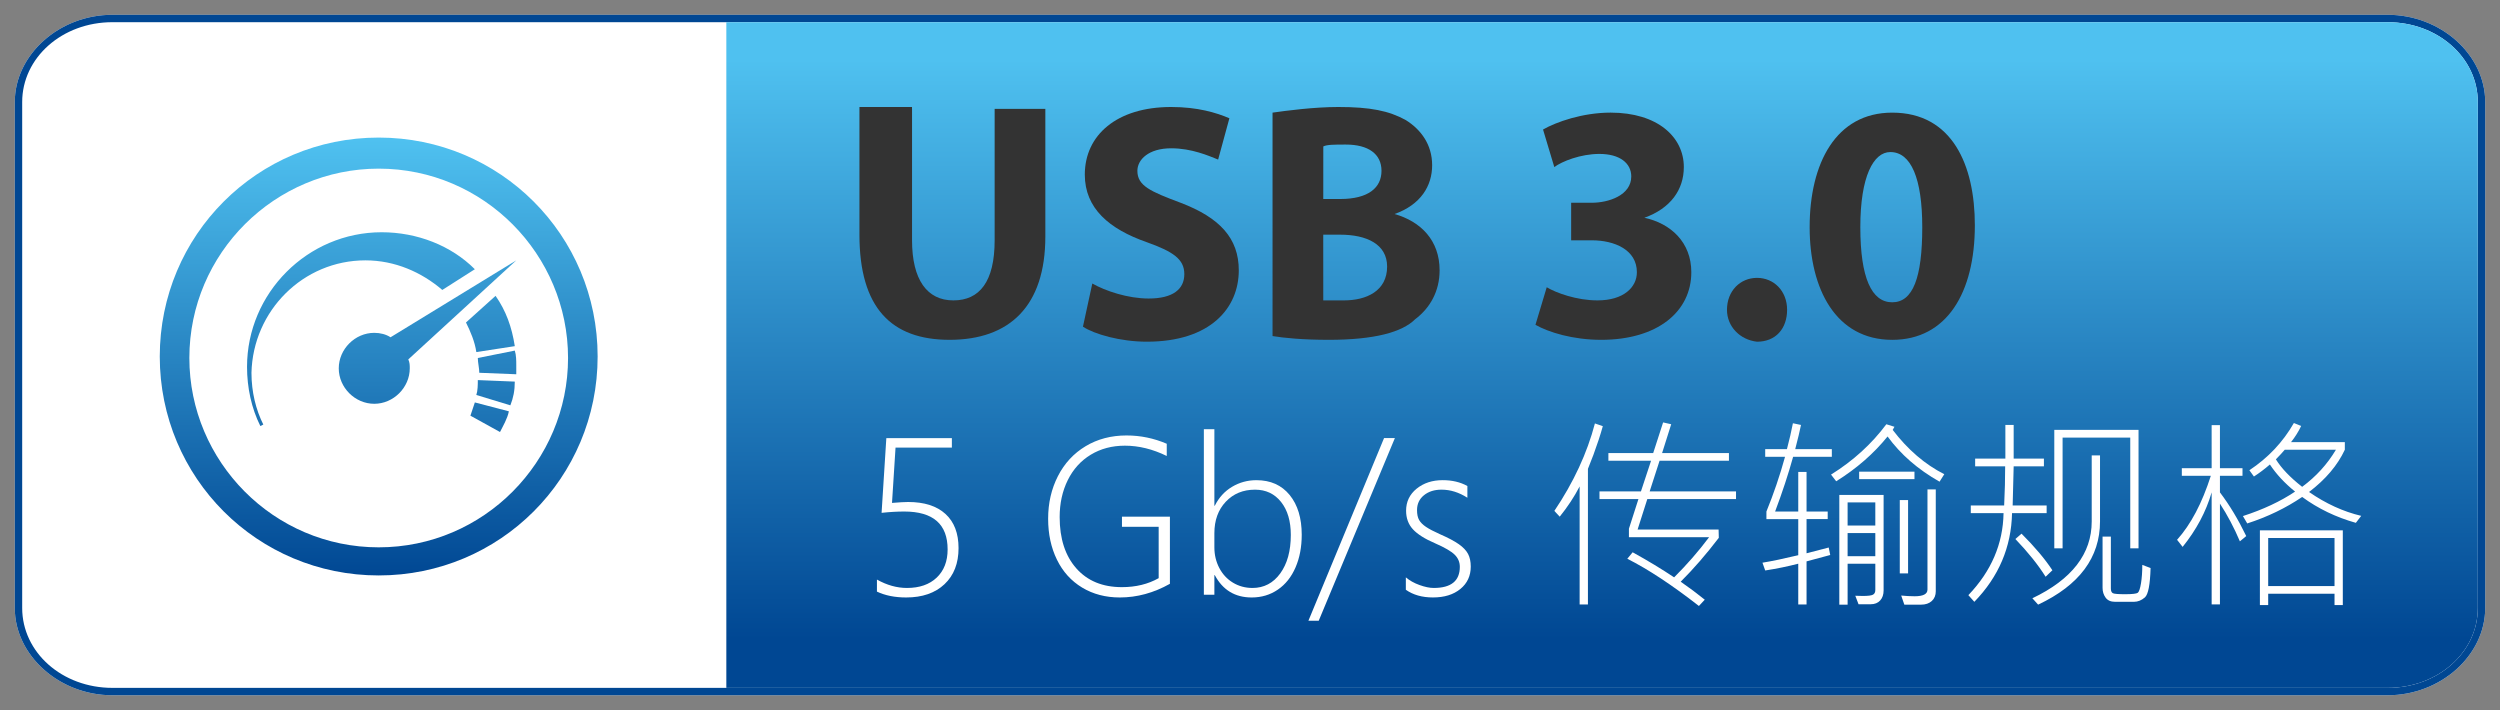 <?xml version="1.0" encoding="utf-8"?>
<!-- Generator: Adobe Illustrator 16.0.0, SVG Export Plug-In . SVG Version: 6.00 Build 0)  -->
<!DOCTYPE svg PUBLIC "-//W3C//DTD SVG 1.1//EN" "http://www.w3.org/Graphics/SVG/1.1/DTD/svg11.dtd">
<svg version="1.1" id="Layer_1" xmlns="http://www.w3.org/2000/svg" xmlns:xlink="http://www.w3.org/1999/xlink" x="0px" y="0px"
	 width="169px" height="48px" viewBox="0 0 169 48" enable-background="new 0 0 169 48" xml:space="preserve">
<rect x="0" y="0" width="169" height="48" fill="#808080" stroke="none"/>
<g>
	<g>
		<path fill="#FFFFFF" d="M7.6,1h153.8c3.6,0,6.6,2.7,6.6,5.9v34.2c0,3.2-3,5.9-6.6,5.9H7.6C4,47,1,44.3,1,41.1V6.9C1,3.7,4,1,7.6,1
			z"/>
	</g>
	<g>
		<path fill="#004793" d="M161.4,1.5c3.396,0,6.1,2.4,6.1,5.4v34.2c0,3-2.7,5.4-6.1,5.4H7.6c-3.4,0-6.1-2.4-6.1-5.4V6.9
			c0-3,2.7-5.4,6.1-5.4H161.4 M161.4,1H7.6C4,1,1,3.7,1,6.9v34.2C1,44.3,4,47,7.6,47h153.8c3.6,0,6.6-2.7,6.6-5.9V6.9
			C168,3.7,165,1,161.4,1L161.4,1z"/>
	</g>
	
		<linearGradient id="SVGID_1_" gradientUnits="userSpaceOnUse" x1="91.54" y1="1631.023" x2="91.54" y2="1591.784" gradientTransform="matrix(1 0 0 1 16.76 -1587.791)">
		<stop  offset="0" style="stop-color:#004793"/>
		<stop  offset="1" style="stop-color:#4FC1F0"/>
	</linearGradient>
	<path fill="url(#SVGID_1_)" d="M49.1,46.5v-45h112.3c3.396,0,6.1,2.4,6.1,5.4v34.2c0,3-2.7,5.4-6.1,5.4H49.1z"/>
	<g>
		<path fill="#333333" d="M61.654,7.36v8.885c0,2.665,1.016,4.062,2.792,4.062c1.776,0,2.792-1.269,2.792-4.062V7.36h3.427v8.631
			c0,4.697-2.412,6.981-6.474,6.981c-3.935,0-6.093-2.158-6.093-7.109v-8.63h3.554V7.36H61.654z"/>
		<path fill="#333333" d="M73.84,19.165c0.889,0.507,2.412,1.015,3.808,1.015c1.65,0,2.412-0.635,2.412-1.65
			c0-1.015-0.762-1.523-2.539-2.158c-2.539-0.888-4.188-2.285-4.188-4.569c0-2.666,2.157-4.57,5.839-4.57
			c1.777,0,3.046,0.381,3.935,0.762l-0.761,2.792c-0.635-0.253-1.778-0.762-3.174-0.762c-1.523,0-2.285,0.762-2.285,1.523
			c0,1.015,0.889,1.396,2.92,2.158c2.666,1.015,3.935,2.412,3.935,4.569c0,2.539-1.904,4.824-6.22,4.824
			c-1.777,0-3.554-0.508-4.315-1.016L73.84,19.165z"/>
		<path fill="#333333" d="M86.025,7.614c0.889-0.127,2.793-0.381,4.442-0.381c2.157,0,3.427,0.253,4.57,0.888
			c1.015,0.635,1.776,1.651,1.776,3.047s-0.765,2.666-2.539,3.3l0,0c1.774,0.508,3.043,1.777,3.043,3.808
			c0,1.396-0.635,2.539-1.648,3.3c-0.887,0.889-2.79,1.396-5.837,1.396c-1.776,0-3.046-0.127-3.808-0.254V7.614L86.025,7.614z
			 M89.453,13.453h1.143c1.904,0,2.793-0.762,2.793-1.904c0-1.143-0.889-1.777-2.412-1.777c-0.762,0-1.27,0-1.522,0.127
			L89.453,13.453L89.453,13.453z M89.453,20.307c0.381,0,0.762,0,1.396,0c1.521,0,2.92-0.635,2.92-2.285
			c0-1.523-1.397-2.158-3.174-2.158h-1.144L89.453,20.307L89.453,20.307z"/>
		<path fill="#333333" d="M104.559,19.419c0.635,0.381,2.03,0.888,3.428,0.888c1.773,0,2.666-0.888,2.666-1.904
			c0-1.523-1.523-2.158-3.047-2.158h-1.396v-2.539h1.396c1.143,0,2.668-0.508,2.668-1.778c0-0.888-0.765-1.523-2.157-1.523
			c-1.271,0-2.539,0.508-3.046,0.889l-0.762-2.539c0.889-0.508,2.666-1.142,4.57-1.142c3.174,0,4.948,1.65,4.948,3.681
			c0,1.523-0.89,2.792-2.667,3.427l0,0c1.775,0.38,3.173,1.65,3.173,3.681c0,2.666-2.286,4.57-6.095,4.57
			c-1.903,0-3.553-0.508-4.441-1.015L104.559,19.419z"/>
		<path fill="#333333" d="M116.744,20.942c0-1.27,0.889-2.158,2.031-2.158s2.033,0.888,2.033,2.158s-0.765,2.158-2.033,2.158
			C117.633,22.973,116.744,22.084,116.744,20.942z"/>
		<path fill="#333333" d="M133.5,15.23c0,4.57-1.904,7.743-5.586,7.743c-3.809,0-5.582-3.428-5.582-7.616
			c0-4.316,1.773-7.743,5.582-7.743C131.977,7.614,133.5,11.168,133.5,15.23z M125.758,15.357c0,3.427,0.762,5.078,2.156,5.078
			c1.396,0,2.031-1.65,2.031-5.078c0-3.3-0.762-5.078-2.157-5.078C126.645,10.279,125.758,11.929,125.758,15.357z"/>
	</g>
	<g>
		
			<linearGradient id="SVGID_2_" gradientUnits="userSpaceOnUse" x1="16.74" y1="1626.882" x2="16.74" y2="1597.164" gradientTransform="matrix(1 0 0 1 16.76 -1587.791)">
			<stop  offset="0" style="stop-color:#004793"/>
			<stop  offset="1" style="stop-color:#4FC1F0"/>
		</linearGradient>
		<path fill="url(#SVGID_2_)" d="M32.2,26.7l2.3,0.7c0.2-0.5,0.3-1,0.3-1.604l-2.5-0.102C32.3,26,32.3,26.4,32.2,26.7z"/>
		
			<linearGradient id="SVGID_3_" gradientUnits="userSpaceOnUse" x1="16.39" y1="1626.856" x2="16.39" y2="1597.197" gradientTransform="matrix(1 0 0 1 16.76 -1587.791)">
			<stop  offset="0" style="stop-color:#004793"/>
			<stop  offset="1" style="stop-color:#4FC1F0"/>
		</linearGradient>
		<path fill="url(#SVGID_3_)" d="M34.8,23.4c-0.2-1.3-0.6-2.4-1.3-3.4l-2,1.8c0.3,0.6,0.6,1.3,0.7,2L34.8,23.4z"/>
		
			<linearGradient id="SVGID_4_" gradientUnits="userSpaceOnUse" x1="8.84" y1="1626.862" x2="8.84" y2="1597.22" gradientTransform="matrix(1 0 0 1 16.76 -1587.791)">
			<stop  offset="0" style="stop-color:#004793"/>
			<stop  offset="1" style="stop-color:#4FC1F0"/>
		</linearGradient>
		<path fill="url(#SVGID_4_)" d="M25.6,9.3c-8.2,0-14.8,6.6-14.8,14.8c0,8.2,6.6,14.8,14.8,14.8c8.2,0,14.8-6.604,14.8-14.8
			C40.4,15.9,33.8,9.3,25.6,9.3z M25.6,37c-7.1,0-12.8-5.8-12.8-12.8c0-7.1,5.8-12.8,12.8-12.8c7.1,0,12.8,5.8,12.8,12.8
			S32.7,37,25.6,37z"/>
		
			<linearGradient id="SVGID_5_" gradientUnits="userSpaceOnUse" x1="12.14" y1="1626.862" x2="12.14" y2="1597.191" gradientTransform="matrix(1 0 0 1 16.76 -1587.791)">
			<stop  offset="0" style="stop-color:#004793"/>
			<stop  offset="1" style="stop-color:#4FC1F0"/>
		</linearGradient>
		<path fill="url(#SVGID_5_)" d="M34.9,17.6l-8.5,5.2c-0.3-0.2-0.7-0.3-1.1-0.3c-1.3,0-2.4,1.1-2.4,2.4c0,1.3,1.1,2.396,2.4,2.396
			c1.3,0,2.4-1.102,2.4-2.396c0-0.2,0-0.4-0.1-0.604L34.9,17.6z"/>
		
			<linearGradient id="SVGID_6_" gradientUnits="userSpaceOnUse" x1="16.84" y1="1626.851" x2="16.84" y2="1597.202" gradientTransform="matrix(1 0 0 1 16.76 -1587.791)">
			<stop  offset="0" style="stop-color:#004793"/>
			<stop  offset="1" style="stop-color:#4FC1F0"/>
		</linearGradient>
		<path fill="url(#SVGID_6_)" d="M32.3,24.2c0,0.3,0.1,0.7,0.1,1l2.5,0.1c0-0.2,0-0.399,0-0.6c0-0.3,0-0.7-0.1-1L32.3,24.2z"/>
		
			<linearGradient id="SVGID_7_" gradientUnits="userSpaceOnUse" x1="7.64" y1="1626.858" x2="7.64" y2="1597.196" gradientTransform="matrix(1 0 0 1 16.76 -1587.791)">
			<stop  offset="0" style="stop-color:#004793"/>
			<stop  offset="1" style="stop-color:#4FC1F0"/>
		</linearGradient>
		<path fill="url(#SVGID_7_)" d="M24.7,17.6c2,0,3.8,0.8,5.2,2l2.2-1.4c-1.6-1.6-3.9-2.5-6.3-2.5c-5,0-9.1,4.1-9.1,9.1
			c0,1.4,0.3,2.8,0.9,4l0.2-0.1c-0.5-1-0.8-2.2-0.8-3.5C17.1,21,20.5,17.6,24.7,17.6z"/>
		
			<linearGradient id="SVGID_8_" gradientUnits="userSpaceOnUse" x1="16.34" y1="1626.861" x2="16.34" y2="1597.195" gradientTransform="matrix(1 0 0 1 16.76 -1587.791)">
			<stop  offset="0" style="stop-color:#004793"/>
			<stop  offset="1" style="stop-color:#4FC1F0"/>
		</linearGradient>
		<path fill="url(#SVGID_8_)" d="M31.8,28.1l2,1.104c0.2-0.398,0.5-0.898,0.6-1.398l-2.3-0.602C32,27.5,31.9,27.8,31.8,28.1z"/>
	</g>
</g>
<g>
	<path fill="#FFFFFF" d="M59.281,39.179c0.674,0.378,1.351,0.567,2.03,0.567c0.848,0,1.518-0.233,2.01-0.7
		c0.492-0.468,0.738-1.103,0.738-1.904c0-1.709-0.978-2.563-2.933-2.563c-0.469,0-0.98,0.029-1.531,0.089l0.321-5.052h4.43v0.643
		h-3.808L60.3,33.997c0.497-0.041,0.859-0.062,1.087-0.062c1.094,0,1.936,0.269,2.526,0.807s0.885,1.308,0.885,2.311
		c0,1.03-0.317,1.844-0.95,2.44s-1.497,0.896-2.591,0.896c-0.761,0-1.419-0.132-1.976-0.396V39.179z"/>
	<path fill="#FFFFFF" d="M79.085,39.466c-1.094,0.615-2.222,0.923-3.384,0.923c-0.961,0-1.812-0.224-2.55-0.67
		s-1.306-1.074-1.702-1.884c-0.396-0.809-0.595-1.732-0.595-2.771c0-1.058,0.221-2.018,0.663-2.881
		c0.442-0.864,1.066-1.537,1.873-2.021s1.727-0.725,2.762-0.725c0.943,0,1.85,0.187,2.72,0.561v0.827
		c-0.947-0.465-1.891-0.697-2.83-0.697c-0.866,0-1.635,0.204-2.307,0.611c-0.672,0.408-1.19,0.981-1.555,1.72
		s-0.547,1.57-0.547,2.495c0,1.463,0.375,2.618,1.125,3.466s1.776,1.271,3.08,1.271c0.943,0,1.773-0.203,2.488-0.608V35.61h-2.481
		v-0.684h3.241V39.466z"/>
	<path fill="#FFFFFF" d="M82.092,38.878v1.326h-0.711v-11.19h0.711v5.175h0.027c0.278-0.556,0.668-0.983,1.169-1.281
		c0.501-0.299,1.051-0.448,1.647-0.448c0.953,0,1.701,0.334,2.246,1.001c0.545,0.668,0.816,1.564,0.816,2.69
		c0,0.825-0.139,1.561-0.42,2.208c-0.279,0.647-0.68,1.147-1.195,1.5c-0.518,0.354-1.107,0.53-1.768,0.53
		c-1.126,0-1.957-0.504-2.495-1.511H82.092z M82.092,37.005c0,0.501,0.11,0.964,0.331,1.388c0.222,0.424,0.529,0.755,0.924,0.995
		c0.394,0.238,0.835,0.358,1.322,0.358c0.774,0,1.401-0.328,1.877-0.984c0.475-0.656,0.713-1.522,0.713-2.598
		c0-0.935-0.219-1.679-0.658-2.231c-0.441-0.555-1.027-0.831-1.761-0.831c-0.807,0-1.466,0.272-1.979,0.817
		c-0.512,0.544-0.769,1.254-0.769,2.129V37.005z"/>
	<path fill="#FFFFFF" d="M89.146,41.961h-0.697l5.113-12.346h0.732L89.146,41.961z"/>
	<path fill="#FFFFFF" d="M95.033,39.028c0.25,0.214,0.559,0.388,0.926,0.52s0.688,0.198,0.961,0.198
		c1.176,0,1.764-0.477,1.764-1.429c0-0.319-0.117-0.594-0.352-0.824c-0.236-0.229-0.672-0.483-1.311-0.762
		c-0.701-0.301-1.205-0.619-1.51-0.953c-0.307-0.336-0.459-0.754-0.459-1.255c0-0.606,0.238-1.102,0.711-1.487
		c0.475-0.385,1.063-0.577,1.764-0.577c0.639,0,1.195,0.132,1.668,0.396v0.793c-0.564-0.364-1.148-0.547-1.75-0.547
		c-0.482,0-0.879,0.126-1.189,0.38c-0.309,0.252-0.465,0.586-0.465,1.001c0,0.282,0.047,0.506,0.141,0.67s0.248,0.319,0.465,0.465
		s0.535,0.313,0.953,0.499c0.553,0.241,0.975,0.466,1.27,0.674c0.293,0.207,0.5,0.426,0.621,0.656
		c0.121,0.229,0.182,0.516,0.182,0.857c0,0.624-0.234,1.128-0.701,1.511s-1.086,0.574-1.855,0.574c-0.73,0-1.34-0.173-1.832-0.52
		V39.028z"/>
	<path fill="#FFFFFF" d="M108.35,28.809c-0.164,0.593-0.375,1.232-0.629,1.921l-0.377,0.964v9.167h-0.561v-7.978
		c-0.363,0.702-0.813,1.383-1.346,2.044l-0.363-0.39c1.299-1.928,2.213-3.898,2.742-5.913L108.35,28.809z M117.352,33.737h-5.994
		l-0.656,2.058h5.475l0.014,0.561c-0.852,1.116-1.711,2.105-2.576,2.967c0.578,0.401,1.121,0.807,1.627,1.217l-0.396,0.424
		c-1.824-1.422-3.438-2.486-4.84-3.192l0.361-0.438c1.031,0.569,1.965,1.135,2.803,1.695c0.867-0.861,1.654-1.766,2.365-2.714h-5.42
		V35.74l0.643-2.003h-2.633v-0.52h2.803l0.684-2.071h-2.885v-0.52h3.029l0.67-2.071l0.547,0.123l-0.615,1.948h4.518v0.52h-4.689
		l-0.67,2.071h5.838V33.737z"/>
	<path fill="#FFFFFF" d="M123.832,30.88h-2.617c-0.324,1.171-0.73,2.404-1.217,3.698h1.564v-2.673h0.561v2.673h1.43v0.513h-1.43
		v2.311l1.498-0.39l0.102,0.506l-1.6,0.431v2.912h-0.561v-2.755c-0.725,0.187-1.469,0.34-2.234,0.458l-0.186-0.526
		c0.643-0.104,1.449-0.273,2.42-0.506v-2.44h-2.152v-0.513c0.492-1.203,0.91-2.436,1.258-3.698h-1.34v-0.52h1.469
		c0.17-0.643,0.303-1.226,0.404-1.75l0.547,0.116c-0.074,0.369-0.203,0.914-0.391,1.634h2.475V30.88z M131.434,32.056l-0.32,0.506
		c-1.459-0.825-2.631-1.844-3.514-3.056c-0.939,1.162-2.098,2.172-3.473,3.028l-0.35-0.451c1.504-0.938,2.75-2.073,3.74-3.404
		l0.547,0.171l-0.117,0.212C128.965,30.396,130.127,31.395,131.434,32.056z M127.332,39.91c0,0.282-0.076,0.509-0.232,0.681
		c-0.154,0.17-0.367,0.256-0.635,0.256h-0.828l-0.219-0.574l0.506,0.014c0.352,0,0.58-0.028,0.688-0.086
		c0.107-0.057,0.16-0.162,0.16-0.317v-1.777h-1.873v2.769h-0.561v-7.417h2.994V39.91z M126.771,35.528v-1.565h-1.873v1.565H126.771z
		 M126.771,37.6v-1.565h-1.873V37.6H126.771z M129.418,32.391h-3.74v-0.506h3.74V32.391z M128.986,38.762h-0.561v-4.956h0.561
		V38.762z M130.859,39.965c0,0.278-0.09,0.499-0.27,0.663s-0.42,0.246-0.721,0.246h-1.135l-0.213-0.615
		c0.324,0.032,0.627,0.048,0.91,0.048c0.578,0,0.867-0.15,0.867-0.451v-6.774h0.561V39.965z"/>
	<path fill="#FFFFFF" d="M138.352,34.688h-2.338c-0.049,2.297-0.9,4.295-2.549,5.995l-0.404-0.451
		c1.551-1.622,2.344-3.471,2.379-5.544h-2.215v-0.52h2.256c0.047-0.952,0.068-1.834,0.068-2.646h-2.029v-0.52h2.043v-2.276h0.561
		v2.276h2.045v0.52h-2.045l-0.068,2.646h2.297V34.688z M138.742,38.55l-0.459,0.438c-0.506-0.807-1.188-1.656-2.043-2.55
		l0.416-0.362C137.551,36.969,138.244,37.793,138.742,38.55z M141.961,30.784v4.464c0,2.438-1.395,4.313-4.184,5.626l-0.389-0.431
		c2.674-1.276,4.012-3.008,4.012-5.195v-4.464H141.961z M144.566,37.066h-0.561v-7.485h-4.574v7.485h-0.561v-8.005h5.695V37.066z
		 M145.379,38.399c-0.031,1.126-0.16,1.787-0.385,1.986c-0.227,0.197-0.471,0.297-0.736,0.297h-1.285
		c-0.287,0-0.498-0.095-0.635-0.283c-0.137-0.189-0.205-0.409-0.205-0.66v-3.466h0.561v3.5c0,0.173,0.045,0.282,0.137,0.328
		c0.09,0.046,0.363,0.068,0.82,0.068c0.492,0,0.779-0.033,0.865-0.099c0.084-0.066,0.154-0.278,0.215-0.637
		c0.059-0.357,0.088-0.773,0.088-1.247L145.379,38.399z"/>
	<path fill="#FFFFFF" d="M151.846,36.239l-0.43,0.355c-0.393-0.925-0.842-1.775-1.348-2.55v6.815h-0.561v-7.574
		c-0.377,1.304-1.031,2.531-1.961,3.685l-0.377-0.479c0.93-1.034,1.691-2.477,2.283-4.327h-1.961v-0.513h2.016V28.74h0.561v2.912
		h1.525v0.513h-1.525v1.121C150.707,34.125,151.299,35.109,151.846,36.239z M159.619,34.872l-0.363,0.472
		c-1.344-0.378-2.555-0.962-3.629-1.75c-1.107,0.752-2.346,1.349-3.713,1.791l-0.293-0.499c1.367-0.442,2.543-0.993,3.527-1.654
		c-0.707-0.569-1.273-1.181-1.703-1.832c-0.363,0.314-0.725,0.586-1.08,0.813l-0.307-0.424c1.266-0.839,2.27-1.902,3.008-3.192
		l0.492,0.198c-0.17,0.364-0.396,0.729-0.684,1.094h3.637v0.513c-0.492,1.053-1.299,2.005-2.42,2.857
		C157.23,34.047,158.406,34.585,159.619,34.872z M158.375,40.901h-0.561v-0.766h-4.484v0.766h-0.561V35.85h5.605V40.901z
		 M157.814,39.616v-3.247h-4.484v3.247H157.814z M157.91,30.401h-3.459c-0.197,0.228-0.396,0.444-0.602,0.649
		c0.377,0.61,0.971,1.23,1.777,1.859C156.564,32.218,157.326,31.381,157.91,30.401z"/>
</g>
</svg>
